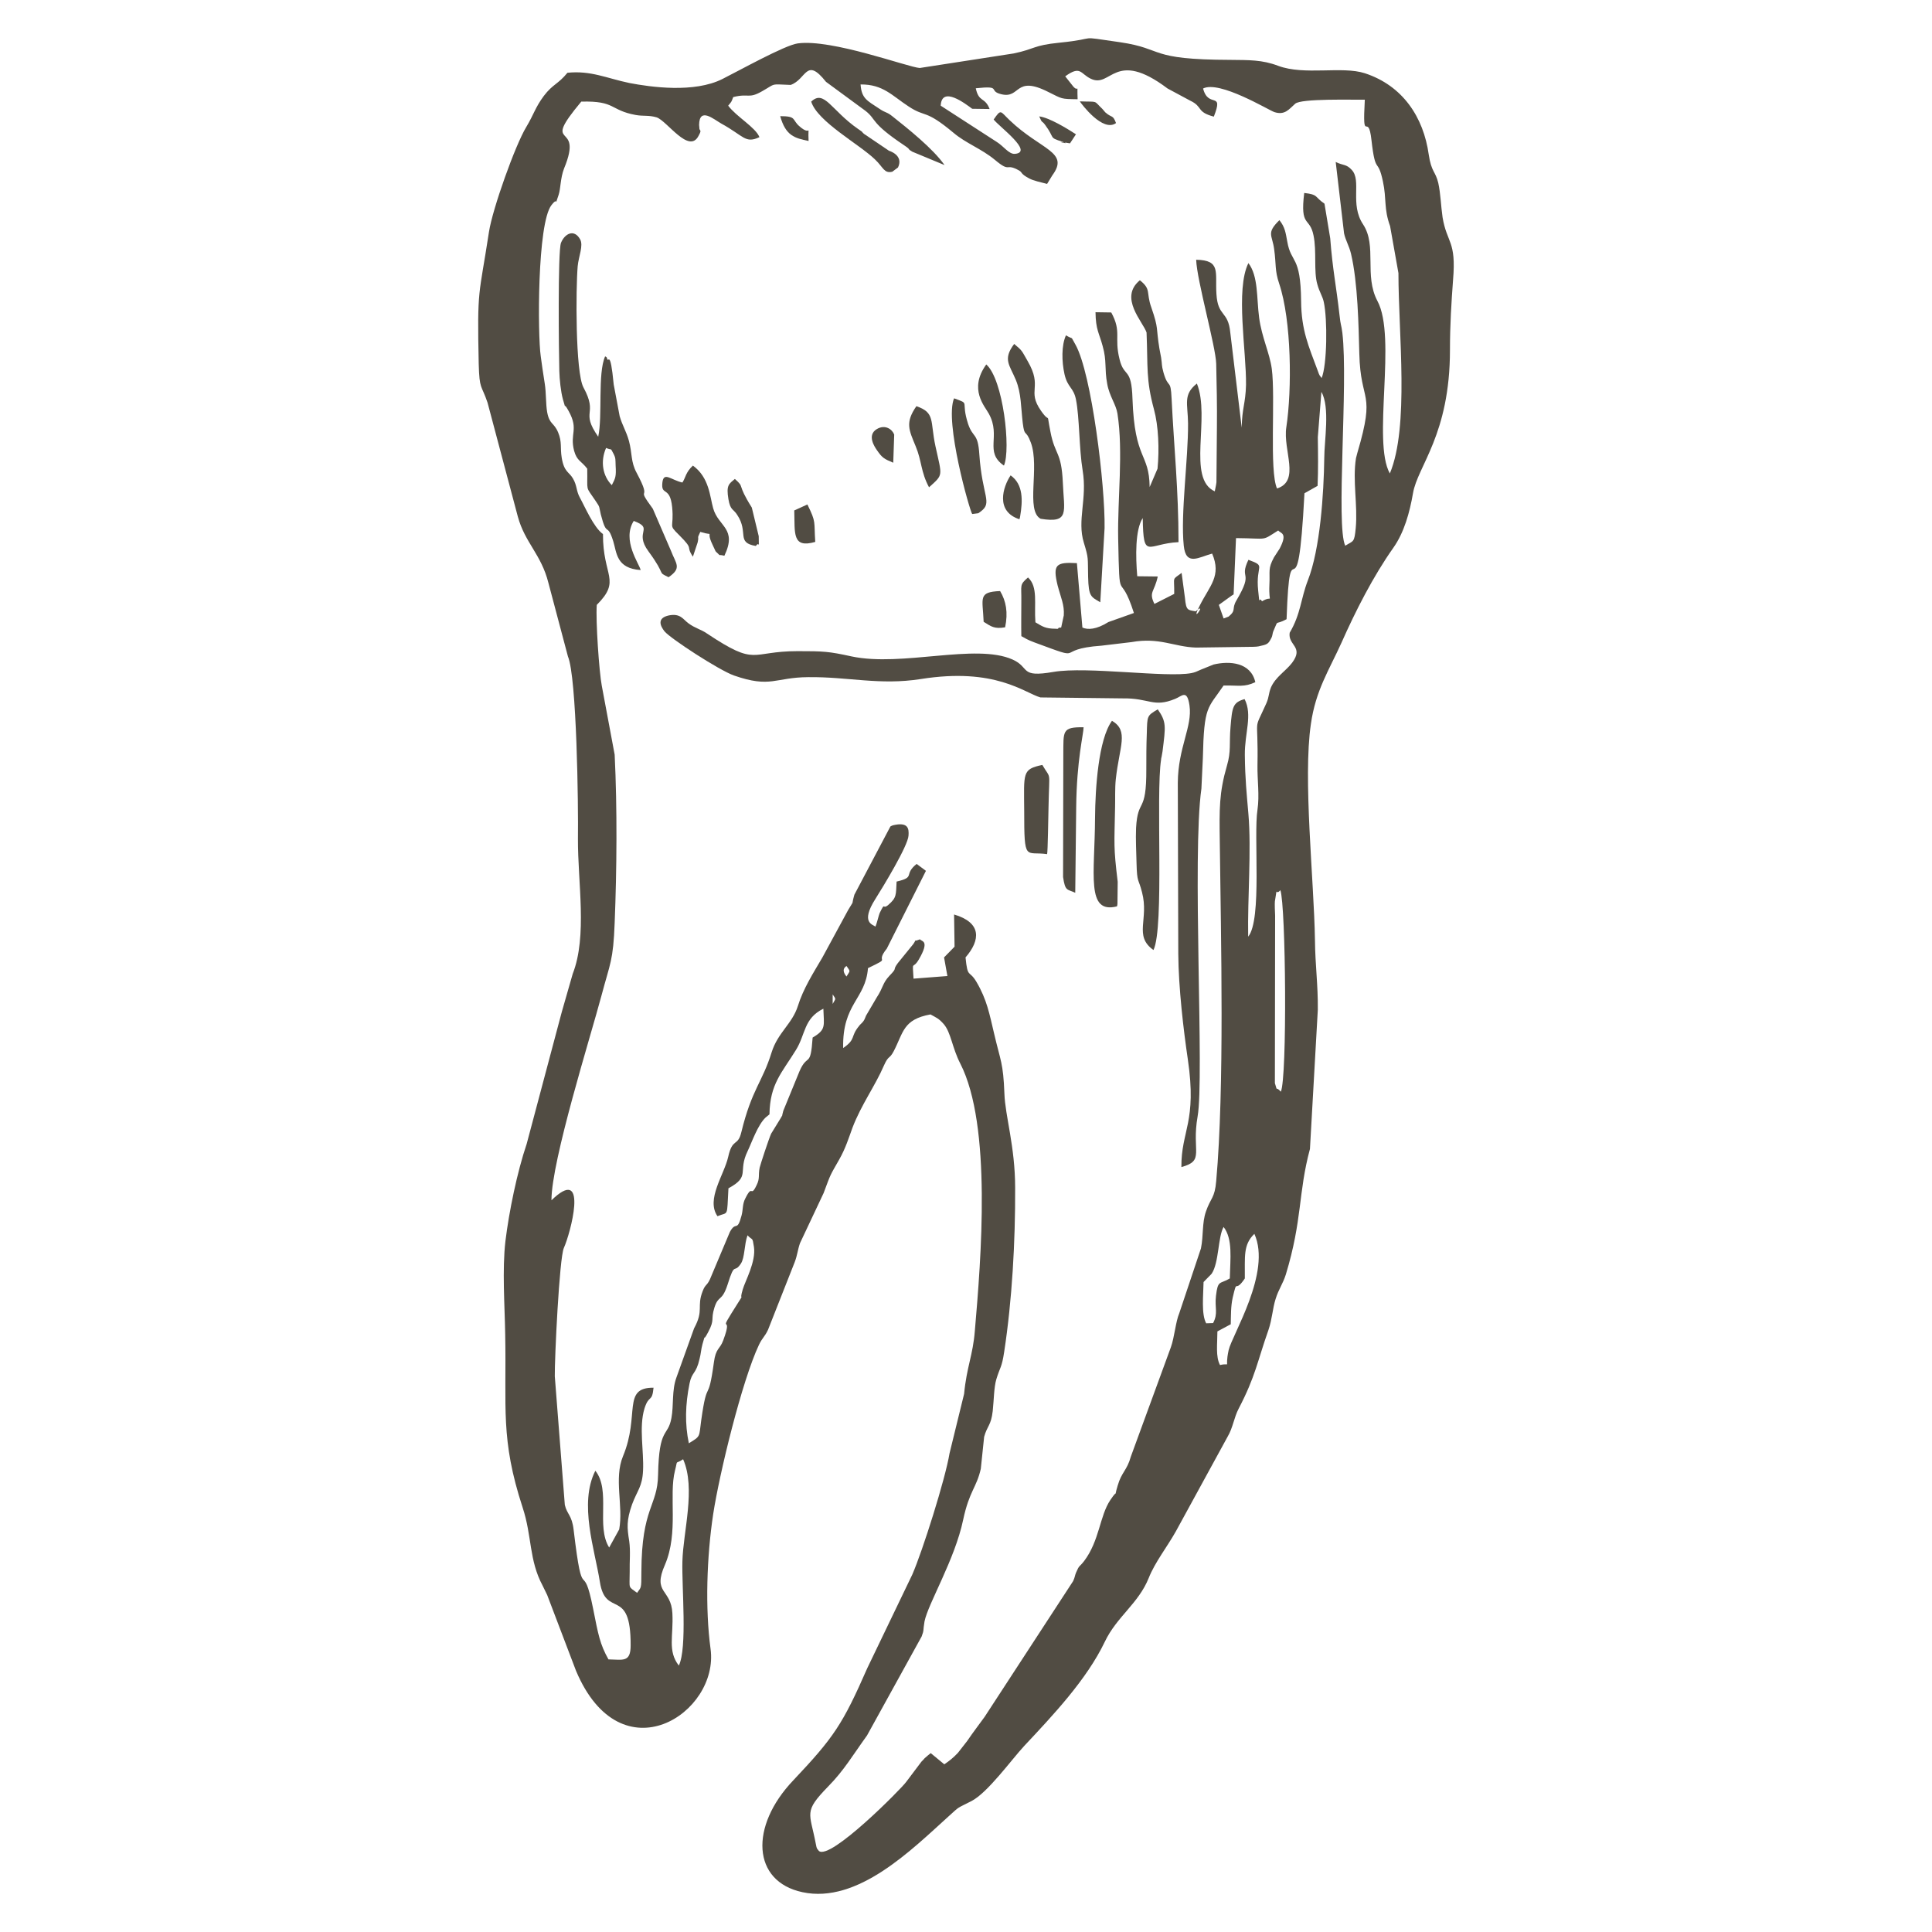 <?xml version="1.0" encoding="UTF-8"?>
<svg xmlns="http://www.w3.org/2000/svg" xmlns:xlink="http://www.w3.org/1999/xlink" xmlns:xodm="http://www.corel.com/coreldraw/odm/2003" xml:space="preserve" width="81px" height="81px" version="1.0" style="shape-rendering:geometricPrecision; text-rendering:geometricPrecision; image-rendering:optimizeQuality; fill-rule:evenodd; clip-rule:evenodd" viewBox="0 0 81 81">
 <defs>
  <style type="text/css">
   
    .fil1 {fill:none}
    .fil0 {fill:#514C43}
   
  </style>
 </defs>
 <g id="Layer_x0020_1">
  <g id="_2255209869936">
   <path class="fil0" d="M28.46 69.83c-0.48,-0.62 -0.22,-1.23 -0.27,-2.19 -0.05,-1.04 -0.85,-0.82 -0.31,-2.04 0.58,-1.36 0.15,-2.89 0.42,-3.95 0.13,-0.5 -0.02,-0.23 0.34,-0.47 0.54,1.22 0,3.04 -0.03,4.28 -0.03,1.1 0.21,3.63 -0.15,4.37zm22.69 -12.6c-0.19,-0.35 -0.11,-0.89 -0.11,-1.41l0.56 -0.3c0.01,-0.39 0,-0.74 0.08,-1.11 0.21,-0.89 0.06,-0.14 0.51,-0.81 0.01,-0.91 -0.08,-1.41 0.4,-1.87 0.73,1.61 -0.94,4.24 -1.08,4.88 -0.18,0.84 0.13,0.5 -0.36,0.62zm-0.29 -1.76l-0.29 0.01c-0.21,-0.38 -0.12,-1.18 -0.11,-1.73 0.04,-0.05 0.34,-0.34 0.34,-0.35 0.31,-0.46 0.26,-1.54 0.5,-1.96 0.39,0.51 0.28,1.31 0.26,2.16 -0.42,0.25 -0.5,0.05 -0.58,0.73 -0.06,0.51 0.1,0.72 -0.12,1.14zm-21.98 5.04c-0.17,-0.81 -0.15,-1.62 0.03,-2.51 0.1,-0.5 0.27,-0.37 0.42,-1.03 0.06,-0.23 0.06,-0.39 0.12,-0.61 0.18,-0.6 -0.03,0.01 0.24,-0.51 0.29,-0.54 0.1,-0.51 0.26,-1.02 0.17,-0.55 0.31,-0.23 0.55,-0.96 0.32,-1.03 0.26,-0.44 0.56,-0.89 0.17,-0.25 0.14,-0.81 0.28,-1.19 0.22,0.24 0.2,0.04 0.27,0.49 0.09,0.62 -0.37,1.43 -0.47,1.78 -0.17,0.57 0.09,0.1 -0.19,0.55 -1,1.58 -0.15,0.3 -0.63,1.59 -0.14,0.38 -0.31,0.31 -0.39,0.92 -0.25,1.82 -0.27,0.57 -0.53,2.42 -0.1,0.72 -0.01,0.66 -0.52,0.97zm24.82 -14.74c-0.25,-0.28 -0.12,0.07 -0.25,-0.36l0.01 -7.03c-0.01,-0.09 -0.02,-0.53 -0.01,-0.59 0.12,-0.73 0,-0.2 0.23,-0.47 0.23,0.66 0.29,7.85 0.02,8.45zm-18.79 -4.08c0.16,0.23 0.12,0.17 0,0.4l0 -0.4zm0.58 -1.19c0.18,0.26 0.15,0.18 0,0.44 -0.03,-0.04 -0.25,-0.28 0,-0.44zm15.81 -14.57l-0.2 -0.57 0.54 -0.39c0.01,-0.01 0.06,-0.03 0.08,-0.05l0.1 -2.36c1.38,0.01 1.04,0.14 1.77,-0.32 0.1,0.13 0.41,0.09 0.06,0.76l-0.24 0.37c-0.26,0.49 -0.16,0.55 -0.19,1.14 -0.04,0.92 0.19,0.4 -0.31,0.7 -0.16,-0.26 -0.08,0.31 -0.16,-0.44 -0.12,-1.12 0.37,-1.01 -0.41,-1.3 -0.41,0.86 0.25,0.43 -0.5,1.7 -0.22,0.37 0.01,0.4 -0.33,0.68l-0.21 0.08zm-6.64 -22.73c0.65,-0.47 0.63,-0.11 1.07,0.1 0.86,0.42 0.99,-1.27 3.22,0.41l0.95 0.51c0.55,0.26 0.24,0.47 0.99,0.67 0.43,-1.1 -0.23,-0.32 -0.45,-1.18 0.69,-0.35 2.75,0.91 2.99,0.99 0.44,0.14 0.61,-0.12 0.87,-0.35 0.24,-0.23 2.46,-0.16 2.92,-0.17 -0.11,1.99 0.14,0.43 0.28,1.7 0.17,1.5 0.26,0.68 0.48,1.73 0.16,0.74 0.03,1.13 0.3,1.87l0.35 1.97c0,2.54 0.46,6.44 -0.36,8.4 -0.75,-1.33 0.3,-5.7 -0.52,-7.23 -0.57,-1.07 -0.01,-2.31 -0.6,-3.21 -0.57,-0.85 -0.05,-1.84 -0.48,-2.29 -0.23,-0.25 -0.35,-0.17 -0.67,-0.33l0.35 2.99c0.06,0.29 0.21,0.52 0.29,0.85 0.29,1.22 0.32,3.05 0.35,4.19 0.05,2.13 0.7,1.52 -0.08,4.16l-0.06 0.23c-0.15,0.95 0.08,1.97 -0.01,2.93 -0.06,0.62 -0.09,0.52 -0.44,0.74 -0.4,-0.85 0.13,-6.78 -0.12,-8.92 -0.05,-0.39 -0.07,-0.28 -0.12,-0.75 -0.14,-1.24 -0.29,-1.91 -0.39,-3.22l-0.24 -1.45c-0.44,-0.3 -0.24,-0.38 -0.85,-0.45 -0.18,1.47 0.23,0.98 0.39,1.78 0.14,0.67 0,1.51 0.16,2.05 0.09,0.33 0.22,0.5 0.27,0.74 0.16,0.73 0.14,2.64 -0.09,3.19 -0.09,-0.13 -0.08,-0.07 -0.16,-0.3 -0.39,-1.05 -0.69,-1.7 -0.7,-2.93 -0.02,-1.94 -0.42,-1.56 -0.58,-2.49 -0.07,-0.37 -0.09,-0.6 -0.33,-0.9 -0.56,0.55 -0.3,0.61 -0.22,1.22 0.09,0.65 0.02,0.88 0.21,1.44 0.52,1.55 0.54,4.44 0.3,6.02 -0.15,0.97 0.6,2.25 -0.39,2.57 -0.33,-0.73 -0.06,-3.82 -0.22,-5.02 -0.09,-0.66 -0.42,-1.32 -0.53,-2.14 -0.11,-0.83 -0.03,-1.74 -0.45,-2.29 -0.55,1.11 -0.08,3.7 -0.1,5.11 -0.02,0.78 -0.17,0.98 -0.18,1.79l-0.48 -3.99c-0.09,-0.93 -0.52,-0.64 -0.58,-1.61 -0.06,-0.92 0.2,-1.42 -0.85,-1.44 0.03,0.87 0.82,3.63 0.84,4.36 0.02,0.87 0.04,1.77 0.03,2.64l-0.02 2.33c-0.01,0.05 -0.01,0.09 -0.02,0.13l-0.05 0.25c-1.18,-0.53 -0.17,-3.09 -0.75,-4.52 -0.59,0.47 -0.38,0.84 -0.37,1.67 0.01,1.5 -0.32,3.8 -0.18,5.13 0.09,0.87 0.63,0.48 1.19,0.33 0.4,0.94 -0.1,1.34 -0.52,2.18 -0.44,0.88 0.36,-0.22 -0.17,0.24 -0.33,-0.06 -0.4,-0.02 -0.45,-0.56l-0.14 -1.05c-0.42,0.32 -0.3,0.11 -0.31,0.88l-0.83 0.42c-0.25,-0.51 0,-0.49 0.14,-1.15l-0.86 -0.01c-0.07,-0.83 -0.09,-1.95 0.23,-2.44 0.03,1.79 0.19,1.07 1.5,1.01 0,-2.22 -0.19,-3.96 -0.29,-6.02 -0.04,-0.87 -0.13,-0.36 -0.34,-1.09 -0.09,-0.33 -0.05,-0.31 -0.1,-0.63 -0.04,-0.22 -0.05,-0.26 -0.07,-0.37 -0.15,-0.9 -0.02,-0.81 -0.34,-1.73 -0.23,-0.64 0.01,-0.75 -0.48,-1.14 -0.89,0.73 0.13,1.74 0.28,2.19 0.06,1.46 -0.03,1.96 0.31,3.22 0.19,0.69 0.23,1.68 0.15,2.49l-0.33 0.77c-0.02,-1.46 -0.63,-1.1 -0.72,-3.7 -0.04,-1.35 -0.35,-0.87 -0.54,-1.65 -0.24,-0.94 0.1,-1.14 -0.35,-1.97l-0.66 -0.01c0.01,0.74 0.15,0.86 0.3,1.42 0.18,0.63 0.07,0.95 0.19,1.58 0.09,0.52 0.37,0.86 0.43,1.25 0.25,1.6 0,3.6 0.03,5.23 0.06,3.02 0.04,1.2 0.66,3.13l-1.07 0.38c-0.51,0.32 -0.87,0.33 -1.09,0.23l-0.23 -2.7c-0.88,-0.05 -1.02,0.06 -0.81,0.93 0.14,0.53 0.29,0.82 0.26,1.26l-0.11 0.51c-0.04,0.01 -0.1,-0.01 -0.12,0.03 -0.01,0.04 -0.08,0.02 -0.11,0.02 -0.44,0 -0.56,-0.1 -0.85,-0.27 -0.06,-0.79 0.12,-1.48 -0.31,-1.88 -0.37,0.32 -0.27,0.31 -0.28,0.99 0,0.49 -0.01,0.98 0,1.47 0.16,0.09 0.27,0.16 0.54,0.26 2.3,0.85 0.72,0.29 2.82,0.14l1.26 -0.15c1.17,-0.21 1.78,0.2 2.7,0.23l2.2 -0.03c0.09,0 0.33,0 0.42,-0.02 0.38,-0.08 0.41,-0.1 0.53,-0.33 0.08,-0.14 0.04,-0.19 0.11,-0.34 0.22,-0.5 0.02,-0.19 0.54,-0.47 0.15,-4.31 0.45,0.44 0.75,-5.28l0.55 -0.31c0.03,-0.68 0.02,-1.35 0.01,-2.04l0.15 -1.9c0.37,0.65 0.12,2.04 0.12,2.78 -0.02,1.48 -0.17,3.81 -0.69,5.13 -0.3,0.78 -0.29,1.39 -0.76,2.19 -0.08,0.53 0.61,0.58 0.1,1.26 -0.27,0.35 -0.68,0.58 -0.88,1.02 -0.12,0.3 -0.07,0.38 -0.2,0.68 -0.57,1.27 -0.33,0.4 -0.37,2.6 -0.01,0.61 0.09,1.25 0,1.86 -0.17,1.09 0.2,4.61 -0.39,5.32 -0.03,-1.6 0.14,-3.63 0.01,-5.14 -0.07,-0.83 -0.14,-1.47 -0.15,-2.48 -0.01,-0.92 0.33,-1.67 -0.01,-2.34 -0.5,0.14 -0.52,0.34 -0.59,1.17 -0.06,0.71 0.03,1.01 -0.15,1.62 -0.33,1.14 -0.32,1.81 -0.3,3.21 0.05,4.09 0.2,10.29 -0.15,14.2 -0.06,0.73 -0.23,0.7 -0.43,1.28 -0.17,0.49 -0.1,1.01 -0.21,1.55l-0.91 2.72c-0.15,0.35 -0.2,1 -0.35,1.42l-1.68 4.59c-0.16,0.58 -0.39,0.65 -0.55,1.21 -0.2,0.66 0.08,0.03 -0.31,0.61 -0.45,0.67 -0.45,1.7 -1.1,2.56 -0.21,0.27 -0.19,0.14 -0.34,0.49 -0.05,0.12 -0.04,0.18 -0.12,0.35l-3.71 5.69c-0.2,0.28 -0.48,0.64 -0.73,1.01l-0.39 0.5c-0.21,0.22 -0.34,0.32 -0.57,0.48l-0.57 -0.47c-0.12,0.1 -0.09,0.07 -0.25,0.21 -0.02,0.03 -0.11,0.12 -0.14,0.15l-0.64 0.85c-0.18,0.26 -3.19,3.31 -3.66,2.89 -0.08,-0.12 -0.08,-0.04 -0.13,-0.31 -0.25,-1.31 -0.52,-1.32 0.51,-2.38 0.68,-0.69 1.04,-1.32 1.64,-2.15l2.29 -4.15c0.11,-0.29 0.05,-0.22 0.12,-0.63 0.15,-0.75 1.27,-2.59 1.62,-4.26 0.26,-1.22 0.56,-1.34 0.74,-2.14l0.14 -1.34c0.13,-0.47 0.29,-0.47 0.36,-1.08 0.05,-0.47 0.05,-0.99 0.15,-1.33 0.16,-0.53 0.23,-0.48 0.33,-1.15 0.33,-2.15 0.47,-4.62 0.46,-6.88 0,-1.73 -0.42,-3.02 -0.45,-3.95 -0.05,-1.3 -0.16,-1.35 -0.43,-2.51 -0.2,-0.84 -0.3,-1.42 -0.74,-2.17 -0.31,-0.53 -0.37,-0.12 -0.46,-1.03 0.64,-0.74 0.67,-1.46 -0.48,-1.8l0.02 1.35 -0.44 0.45 0.14 0.78 -1.42 0.11c-0.05,-0.84 -0.05,-0.34 0.22,-0.8 0.48,-0.82 0.11,-0.75 0.05,-0.85 -0.39,0.16 -0.07,-0.1 -0.28,0.2l-0.65 0.8c-0.25,0.34 0.02,0.15 -0.35,0.53 -0.3,0.32 -0.25,0.48 -0.54,0.92l-0.44 0.75c-0.02,0.04 -0.06,0.16 -0.09,0.2 -0.01,0.02 -0.04,0.06 -0.06,0.08 -0.02,0.03 -0.12,0.11 -0.14,0.15 -0.39,0.47 -0.11,0.54 -0.67,0.93 -0.04,-1.87 0.94,-2.04 1.04,-3.35 1.06,-0.51 0.25,-0.15 0.79,-0.82l1.64 -3.26 -0.39 -0.29c-0.57,0.46 -0.02,0.55 -0.84,0.74 -0.03,0.56 0.01,0.67 -0.35,0.98 -0.26,0.22 -0.11,-0.17 -0.36,0.34 -0.04,0.09 -0.11,0.42 -0.18,0.57 -0.08,-0.09 -0.65,-0.14 0,-1.16 0.31,-0.49 1.37,-2.23 1.39,-2.66 0.02,-0.29 -0.01,-0.58 -0.65,-0.43 -0.03,0.01 -0.08,0.03 -0.11,0.05l-1.51 2.86c-0.15,0.53 0.03,0.15 -0.26,0.64l-1.08 1.99c-0.38,0.65 -0.8,1.3 -1.03,2.04 -0.24,0.75 -0.84,1.11 -1.1,1.94 -0.39,1.26 -0.83,1.54 -1.27,3.35 -0.15,0.62 -0.37,0.22 -0.55,1.03 -0.17,0.76 -0.94,1.78 -0.45,2.49 0.47,-0.2 0.39,0.09 0.46,-1.17 0.94,-0.51 0.38,-0.68 0.8,-1.55 0.17,-0.35 0.42,-1.1 0.76,-1.42l0.16 -0.13c0.02,-1.28 0.52,-1.74 1.11,-2.7 0.41,-0.66 0.32,-1.32 1.15,-1.73 0.02,0.72 0.13,0.87 -0.45,1.21 -0.09,1.31 -0.21,0.63 -0.55,1.41l-0.68 1.66c-0.09,0.32 0.01,0.09 -0.11,0.31l-0.4 0.65c-0.1,0.22 -0.45,1.29 -0.48,1.42 -0.07,0.34 0.02,0.44 -0.13,0.74 -0.26,0.55 -0.16,-0.08 -0.47,0.55 -0.13,0.24 -0.09,0.46 -0.16,0.72 -0.19,0.72 -0.23,0.21 -0.49,0.69l-0.77 1.83c-0.18,0.47 -0.24,0.31 -0.37,0.65 -0.26,0.66 0.06,0.79 -0.36,1.56l-0.74 2.06c-0.2,0.54 -0.11,1.17 -0.21,1.7 -0.15,0.82 -0.52,0.34 -0.56,2.38 -0.02,1.33 -0.69,1.35 -0.7,4.07 0,0.75 -0.01,0.63 -0.18,0.88 -0.39,-0.29 -0.31,-0.14 -0.31,-0.88 -0.01,-0.43 0.04,-0.86 -0.02,-1.29 -0.09,-0.56 -0.12,-0.86 0.12,-1.54 0.22,-0.59 0.43,-0.74 0.46,-1.42 0.04,-0.81 -0.18,-1.81 0.06,-2.6 0.19,-0.6 0.32,-0.23 0.38,-0.87 -1.33,-0.01 -0.56,1.14 -1.28,2.87 -0.39,0.94 0.02,2.09 -0.16,3.07l-0.42 0.76c-0.56,-0.89 0.08,-2.39 -0.58,-3.22 -0.7,1.38 -0.02,3.32 0.19,4.66 0.24,1.55 1.3,0.18 1.29,2.66 0,0.73 -0.32,0.6 -0.93,0.59 -0.36,-0.64 -0.43,-1.05 -0.64,-2.11 -0.45,-2.27 -0.42,0.04 -0.82,-3.32 -0.07,-0.62 -0.28,-0.65 -0.37,-1.05l-0.42 -5.39c-0.01,-0.73 0.19,-4.96 0.38,-5.38 0.28,-0.62 1.01,-3.37 -0.4,-2.11 -0.03,0.03 -0.08,0.08 -0.12,0.11 0,-1.66 1.64,-6.86 2.1,-8.59 0.36,-1.36 0.49,-1.44 0.55,-3.04 0.09,-2.23 0.11,-4.81 0,-7.05l-0.54 -2.89c-0.11,-0.57 -0.26,-2.73 -0.21,-3.39 1.04,-1.04 0.25,-1.19 0.26,-2.97 -0.39,-0.27 -0.78,-1.19 -0.96,-1.51 -0.17,-0.3 -0.12,-0.52 -0.3,-0.82 -0.16,-0.28 -0.37,-0.26 -0.47,-0.87 -0.07,-0.43 0.02,-0.65 -0.15,-1.06 -0.18,-0.43 -0.36,-0.32 -0.46,-0.85 -0.06,-0.34 -0.04,-0.82 -0.1,-1.19 -0.06,-0.38 -0.14,-0.91 -0.17,-1.16 -0.13,-0.89 -0.15,-5.56 0.45,-6.33 0.33,-0.42 0.09,0.18 0.3,-0.43 0.09,-0.27 0.07,-0.7 0.23,-1.11 0.86,-2.08 -1.06,-0.67 0.72,-2.8 1.45,-0.04 1.19,0.36 2.28,0.56 0.33,0.06 0.54,0 0.88,0.1 0.44,0.15 1.36,1.56 1.76,0.77 0.16,-0.29 0.02,-0.17 0.03,-0.35 0,-0.03 -0.01,-0.08 -0.01,-0.1 0.01,-0.77 0.61,-0.24 0.93,-0.06 0.95,0.52 1,0.85 1.6,0.57 -0.16,-0.41 -0.97,-0.86 -1.31,-1.32 0.15,-0.19 0.12,-0.12 0.21,-0.36 0.67,-0.17 0.63,0.09 1.22,-0.25 0.6,-0.34 0.31,-0.29 1.19,-0.26 0.67,-0.24 0.64,-1.19 1.48,-0.13l1.66 1.22c0.48,0.38 0.18,0.48 1.63,1.45 0.3,0.2 0.09,0.12 0.33,0.26l1.35 0.56c-0.48,-0.69 -1.55,-1.54 -2.18,-2.04 -0.26,-0.21 -0.26,-0.12 -0.58,-0.34 -0.48,-0.32 -0.72,-0.41 -0.76,-1 0.94,-0.01 1.32,0.47 2.01,0.92 0.74,0.49 0.67,0.09 1.89,1.11 0.52,0.44 1.16,0.66 1.73,1.13 0.68,0.57 0.42,0.11 1.02,0.45 0.14,0.08 0.04,0.13 0.42,0.33 0.18,0.1 0.49,0.16 0.75,0.23l0.22 -0.36c0.73,-0.99 -0.47,-1.05 -1.79,-2.31 -0.4,-0.38 -0.35,-0.49 -0.67,-0.03 0.23,0.3 1.7,1.37 0.89,1.44 -0.25,0.02 -0.47,-0.32 -0.76,-0.5l-2.35 -1.52c0.04,-0.86 1.06,-0.06 1.32,0.13l0.73 0.01c-0.2,-0.52 -0.45,-0.26 -0.58,-0.87 1.13,-0.12 0.49,0.11 1.07,0.25 0.82,0.2 0.55,-0.82 1.98,-0.09 0.59,0.29 0.5,0.29 1.22,0.3 -0.03,-0.76 0.06,-0.26 -0.18,-0.53l-0.34 -0.43zm-5.65 39.33c0.25,0.14 0.34,0.16 0.56,0.41 0.3,0.35 0.35,0.99 0.69,1.65 1.33,2.6 0.87,8.2 0.61,11.21 -0.08,1.02 -0.34,1.49 -0.45,2.64l-0.61 2.49c-0.18,1.09 -1.13,4.09 -1.56,5.08l-1.89 3.93c-1.03,2.35 -1.4,2.9 -3.1,4.7 -1.84,1.93 -1.73,4.24 0.38,4.69 2.32,0.5 4.59,-1.79 6.12,-3.17 0.51,-0.46 0.31,-0.31 0.97,-0.65 0.68,-0.35 1.68,-1.74 2.21,-2.31 1.2,-1.28 2.62,-2.78 3.38,-4.37 0.5,-1.05 1.41,-1.6 1.84,-2.67 0.26,-0.66 0.77,-1.3 1.14,-1.96l2.17 -3.97c0.22,-0.37 0.27,-0.81 0.46,-1.17 0.71,-1.36 0.78,-1.97 1.25,-3.3 0.16,-0.47 0.17,-0.89 0.3,-1.3 0.13,-0.42 0.3,-0.62 0.43,-1.03 0.7,-2.31 0.51,-3.4 1.01,-5.26l0.33 -5.84c0.01,-1.06 -0.11,-1.86 -0.12,-2.92 -0.04,-2.52 -0.51,-6.77 -0.17,-9.06 0.2,-1.41 0.76,-2.25 1.28,-3.4 0.59,-1.33 1.33,-2.79 2.18,-3.99 0.45,-0.64 0.68,-1.47 0.82,-2.28 0.19,-1.14 1.55,-2.45 1.55,-6.01 0,-1.05 0.06,-2 0.13,-2.94 0.14,-1.65 -0.26,-1.53 -0.44,-2.62 -0.07,-0.48 -0.08,-0.98 -0.18,-1.44 -0.12,-0.5 -0.29,-0.45 -0.4,-1.19 -0.22,-1.57 -1.09,-2.89 -2.68,-3.41 -0.96,-0.31 -2.53,0.1 -3.63,-0.31 -0.68,-0.26 -1.24,-0.24 -2,-0.25 -3.51,-0.01 -2.73,-0.46 -4.63,-0.74 -1.95,-0.28 -0.76,-0.16 -2.55,0.02 -1.1,0.11 -1,0.26 -1.91,0.45l-3.94 0.61c-0.49,-0.03 -3.69,-1.23 -5.12,-1.03 -0.55,0.08 -2.45,1.14 -3.15,1.49 -1.19,0.6 -3.01,0.34 -3.9,0.17 -0.96,-0.2 -1.61,-0.53 -2.6,-0.43 -0.4,0.49 -0.61,0.47 -0.99,0.97 -0.37,0.5 -0.41,0.76 -0.74,1.31 -0.46,0.76 -1.41,3.42 -1.56,4.39 -0.42,2.75 -0.5,2.29 -0.43,5.54 0.03,1.1 0.11,0.85 0.37,1.62l1.27 4.78c0.3,1.1 0.98,1.58 1.28,2.77l0.82 3.09c0.37,0.87 0.44,6.26 0.42,7.64 -0.01,1.84 0.4,4.08 -0.22,5.67l-0.45 1.57c-0.01,0.03 -0.02,0.07 -0.03,0.11l-1.45 5.45c-0.4,1.18 -0.74,2.84 -0.89,4.07 -0.14,1.21 -0.03,2.68 -0.01,3.91 0.06,3.1 -0.21,4.38 0.73,7.26 0.4,1.21 0.26,2.2 0.84,3.28 0.01,0.02 0.19,0.39 0.19,0.39l1.21 3.18c1.89,4.48 6.01,1.77 5.64,-0.92 -0.23,-1.7 -0.16,-3.86 0.11,-5.65 0.26,-1.7 1.21,-5.6 1.92,-7.1 0.15,-0.31 0.24,-0.33 0.38,-0.63l1.12 -2.84c0.11,-0.29 0.12,-0.5 0.22,-0.79l0.99 -2.1c0.32,-0.86 0.26,-0.71 0.65,-1.4 0.27,-0.47 0.41,-0.93 0.56,-1.34 0.37,-0.97 0.95,-1.75 1.32,-2.61 0.2,-0.45 0.22,-0.24 0.41,-0.6 0.41,-0.79 0.39,-1.33 1.54,-1.54z"></path>
   <path class="fil0" d="M51.3 28.74c0.65,-0.01 0.86,0.08 1.33,-0.14 -0.19,-0.83 -1.07,-0.9 -1.75,-0.74l-0.52 0.21c-0.2,0.09 -0.26,0.12 -0.41,0.15 -1.06,0.2 -4.38,-0.29 -5.78,-0.05 -1.45,0.25 -0.96,-0.18 -1.72,-0.52 -1.55,-0.69 -4.63,0.32 -6.75,-0.13 -0.96,-0.21 -1.17,-0.22 -2.26,-0.22 -2.02,0 -1.68,0.67 -3.8,-0.74 -0.24,-0.17 -0.5,-0.22 -0.78,-0.43 -0.23,-0.17 -0.33,-0.42 -0.81,-0.33 -0.52,0.11 -0.37,0.44 -0.19,0.67 0.26,0.31 2.29,1.63 2.91,1.85 1.55,0.54 1.71,0.08 3.11,0.07 1.69,-0.02 2.99,0.35 4.72,0.08 3.13,-0.5 4.35,0.58 5.02,0.77l3.44 0.04c1.13,-0.02 1.29,0.4 2.21,0.02 0.28,-0.11 0.5,-0.42 0.6,0.28 0.13,0.88 -0.48,1.76 -0.49,3.24l0.02 7.17c0.01,1.43 0.22,3.2 0.4,4.42 0.39,2.65 -0.28,2.98 -0.27,4.52 1,-0.27 0.42,-0.64 0.68,-2.12 0.29,-1.64 -0.24,-10.93 0.16,-13.75l0.06 -1.27c0.05,-2.23 0.2,-2.06 0.87,-3.05z"></path>
   <path class="fil0" d="M25.72 19.02c0.1,0.19 0.08,0.25 0.09,0.49 0.03,0.48 -0.01,0.54 -0.16,0.83 -0.38,-0.38 -0.49,-0.99 -0.24,-1.56 0.27,0.12 0.16,-0.04 0.31,0.24zm-0.64 -0.71c-0.77,-1.11 0.02,-0.89 -0.62,-2.07 -0.34,-0.64 -0.32,-4.16 -0.24,-5.08 0.04,-0.42 0.25,-0.87 0.1,-1.13 -0.25,-0.44 -0.64,-0.24 -0.8,0.15 -0.14,0.36 -0.09,4.67 -0.07,5.38 0.01,0.35 0.06,0.85 0.15,1.18 0.17,0.57 -0.02,0.01 0.25,0.51 0.42,0.77 0.03,0.92 0.22,1.65 0.12,0.43 0.29,0.41 0.55,0.75 0.02,1 -0.09,0.7 0.33,1.32 0.23,0.34 0.15,0.23 0.24,0.6 0.26,1.01 0.26,0.29 0.52,1.12 0.15,0.48 0.12,1.14 1.15,1.21 -0.05,-0.25 -0.8,-1.25 -0.29,-2.06 0.88,0.33 -0.01,0.43 0.62,1.28 0.78,1.06 0.33,0.83 0.84,1.08 0.57,-0.39 0.31,-0.56 0.1,-1.11l-0.76 -1.76c-0.79,-1.08 0.04,-0.16 -0.68,-1.51 -0.25,-0.46 -0.18,-0.81 -0.32,-1.33 -0.12,-0.43 -0.27,-0.63 -0.39,-1.04l-0.25 -1.33c-0.15,-1.56 -0.23,-0.84 -0.28,-1.1 -0.01,-0.06 -0.06,-0.06 -0.08,-0.08 -0.32,0.72 -0.1,2.51 -0.29,3.37z"></path>
   <path class="fil0" d="M45.44 22.75c0.21,0.69 0.16,0.61 0.18,1.44 0.02,0.83 0.12,0.83 0.51,1.06l0.18 -3.11c0.03,-1.75 -0.54,-6.48 -1.22,-7.69 -0.24,-0.41 -0.04,-0.18 -0.4,-0.39 -0.19,0.42 -0.18,1.09 -0.06,1.63 0.13,0.57 0.38,0.55 0.48,1.06 0.15,0.74 0.13,2.06 0.28,2.97 0.2,1.2 -0.24,2.09 0.05,3.03z"></path>
   <path class="fil0" d="M48.36 39.83c0.46,-0.94 0.09,-6.53 0.32,-7.99 0,-0.04 0.01,-0.07 0.02,-0.11l0.04 -0.23c0.13,-1.05 0.17,-1.23 -0.2,-1.76 -0.46,0.27 -0.44,0.27 -0.46,1.02 -0.02,0.48 -0.02,0.99 -0.02,1.48 0.01,1.93 -0.36,1.18 -0.43,2.48 -0.02,0.47 0.01,1 0.02,1.47 0.02,0.85 0.08,0.62 0.23,1.22 0.3,1.13 -0.36,1.83 0.48,2.42z"></path>
   <path class="fil0" d="M43.65 17.23c-0.62,-0.88 0.09,-0.97 -0.57,-2.1 -0.25,-0.43 -0.2,-0.41 -0.56,-0.71 -0.49,0.65 -0.19,0.88 0.07,1.51 0.23,0.56 0.21,1.14 0.29,1.81 0.08,0.63 0.12,0.22 0.34,0.82 0.38,1.03 -0.23,2.85 0.41,3.19 1.23,0.2 0.98,-0.29 0.93,-1.52 -0.06,-1.32 -0.33,-1.13 -0.52,-2.13 -0.19,-0.96 0.03,-0.27 -0.39,-0.87z"></path>
   <path class="fil0" d="M46.83 38c0.01,-0.03 0.02,-0.08 0.02,-0.11l0.01 -0.92c-0.18,-1.49 -0.14,-1.53 -0.11,-3.13 0.01,-0.38 -0.01,-0.79 0.03,-1.17 0.15,-1.38 0.56,-2.03 -0.16,-2.45 -0.57,0.78 -0.7,2.84 -0.71,4.06 -0.01,2.38 -0.39,4.05 0.92,3.72z"></path>
   <path class="fil0" d="M29.36 22.3c0.68,0.21 0.19,-0.14 0.51,0.53l0.13 0.28c0.01,0.02 0.05,0.05 0.06,0.06 0.2,0.18 -0.02,0.05 0.31,0.13 0.55,-1.15 -0.25,-1.21 -0.47,-1.99 -0.14,-0.49 -0.16,-1.29 -0.85,-1.79 -0.31,0.29 -0.3,0.5 -0.44,0.71 -0.47,-0.1 -0.79,-0.48 -0.84,0.01 -0.06,0.57 0.32,0.12 0.41,1.02 0.09,0.92 -0.19,0.7 0.29,1.17 0.66,0.66 0.25,0.41 0.58,0.91l0.2 -0.6c0.07,-0.33 -0.05,-0.1 0.11,-0.44z"></path>
   <path class="fil0" d="M45.12 33.84c0.02,-1.98 0.31,-3.07 0.31,-3.35 -0.92,-0.01 -0.84,0.16 -0.85,1.15l-0.01 5.13c0.09,0.61 0.17,0.5 0.51,0.66l0.04 -3.59z"></path>
   <path class="fil0" d="M40.76 21.55c0.35,-0.05 0.2,0 0.35,-0.1 0.52,-0.38 0.07,-0.63 -0.05,-2.39 -0.06,-0.94 -0.26,-0.67 -0.47,-1.28 -0.33,-1.02 0.12,-0.82 -0.59,-1.08 -0.41,0.97 0.66,4.73 0.76,4.85z"></path>
   <path class="fil0" d="M43.9 35.81c0.03,-0.07 0.05,-1.64 0.06,-1.97 0.03,-1.62 0.12,-1.12 -0.26,-1.77 -0.85,0.18 -0.77,0.32 -0.76,1.92 0,2.18 0.05,1.69 0.96,1.82z"></path>
   <path class="fil0" d="M34.01 4.26c0.26,0.84 2.02,1.79 2.67,2.42 0.36,0.34 0.38,0.6 0.73,0.52l0.24 -0.18c0.25,-0.52 -0.38,-0.7 -0.38,-0.7l-1.05 -0.71c-0.14,-0.12 0.04,-0.01 -0.24,-0.2 -1.14,-0.79 -1.42,-1.67 -1.97,-1.15z"></path>
   <path class="fil0" d="M38.39 18.71c0.26,0.62 0.21,1.07 0.56,1.72 0.61,-0.55 0.55,-0.44 0.27,-1.72 -0.23,-1.06 0,-1.41 -0.8,-1.68 -0.48,0.69 -0.31,1 -0.03,1.68z"></path>
   <path class="fil0" d="M41.35 15.28c-0.75,1.04 -0.06,1.75 0.11,2.07 0.52,0.95 -0.21,1.59 0.63,2.17 0.3,-0.67 -0.03,-3.62 -0.74,-4.24z"></path>
   <path class="fil0" d="M31.69 22.89c0.16,-0.24 0.12,0.23 0.12,-0.41l-0.29 -1.2c-0.66,-1.05 -0.27,-0.81 -0.71,-1.2 -0.25,0.21 -0.37,0.26 -0.27,0.85 0.08,0.48 0.21,0.4 0.37,0.66 0.49,0.74 -0.06,1.16 0.78,1.3z"></path>
   <path class="fil0" d="M41.93 24.78c-0.94,0.04 -0.73,0.29 -0.69,1.29 0.31,0.19 0.44,0.31 0.9,0.23 0.13,-0.62 0.04,-1.1 -0.21,-1.52z"></path>
   <path class="fil0" d="M33.3 21.4c0.03,0.96 -0.1,1.6 0.88,1.32 -0.06,-0.88 0.05,-0.8 -0.33,-1.57l-0.55 0.25z"></path>
   <path class="fil0" d="M42.37 19.93c-0.32,0.48 -0.65,1.51 0.37,1.84 0.01,-0.04 0.03,-0.09 0.03,-0.12 0.11,-0.65 0.14,-1.34 -0.4,-1.72z"></path>
   <path class="fil0" d="M36.76 17.99c-0.43,0.26 -0.08,0.76 0.01,0.89 0.22,0.32 0.3,0.36 0.68,0.52l0.04 -1.18c-0.08,-0.22 -0.38,-0.44 -0.73,-0.23z"></path>
   <path class="fil0" d="M44.86 6.01l0.25 -0.38c-0.37,-0.24 -1.12,-0.7 -1.54,-0.75 0.14,0.33 0.1,0.15 0.25,0.36 0.43,0.58 0.13,0.51 0.71,0.7 0.54,0.17 -0.61,-0.09 0.33,0.07z"></path>
   <path class="fil0" d="M46.79 5.16c-0.14,-0.37 -0.17,-0.2 -0.45,-0.45l-0.12 -0.14c-0.4,-0.38 -0.14,-0.29 -0.95,-0.32 0.08,0.12 0.97,1.31 1.52,0.91z"></path>
   <path class="fil0" d="M33.9 5.91c-0.04,-0.82 0.14,-0.14 -0.4,-0.63 -0.3,-0.27 -0.1,-0.41 -0.79,-0.41 0.23,0.82 0.6,0.92 1.19,1.04z"></path>
  </g>
  <rect class="fil1" width="81" height="81"></rect>
 </g>
</svg>
